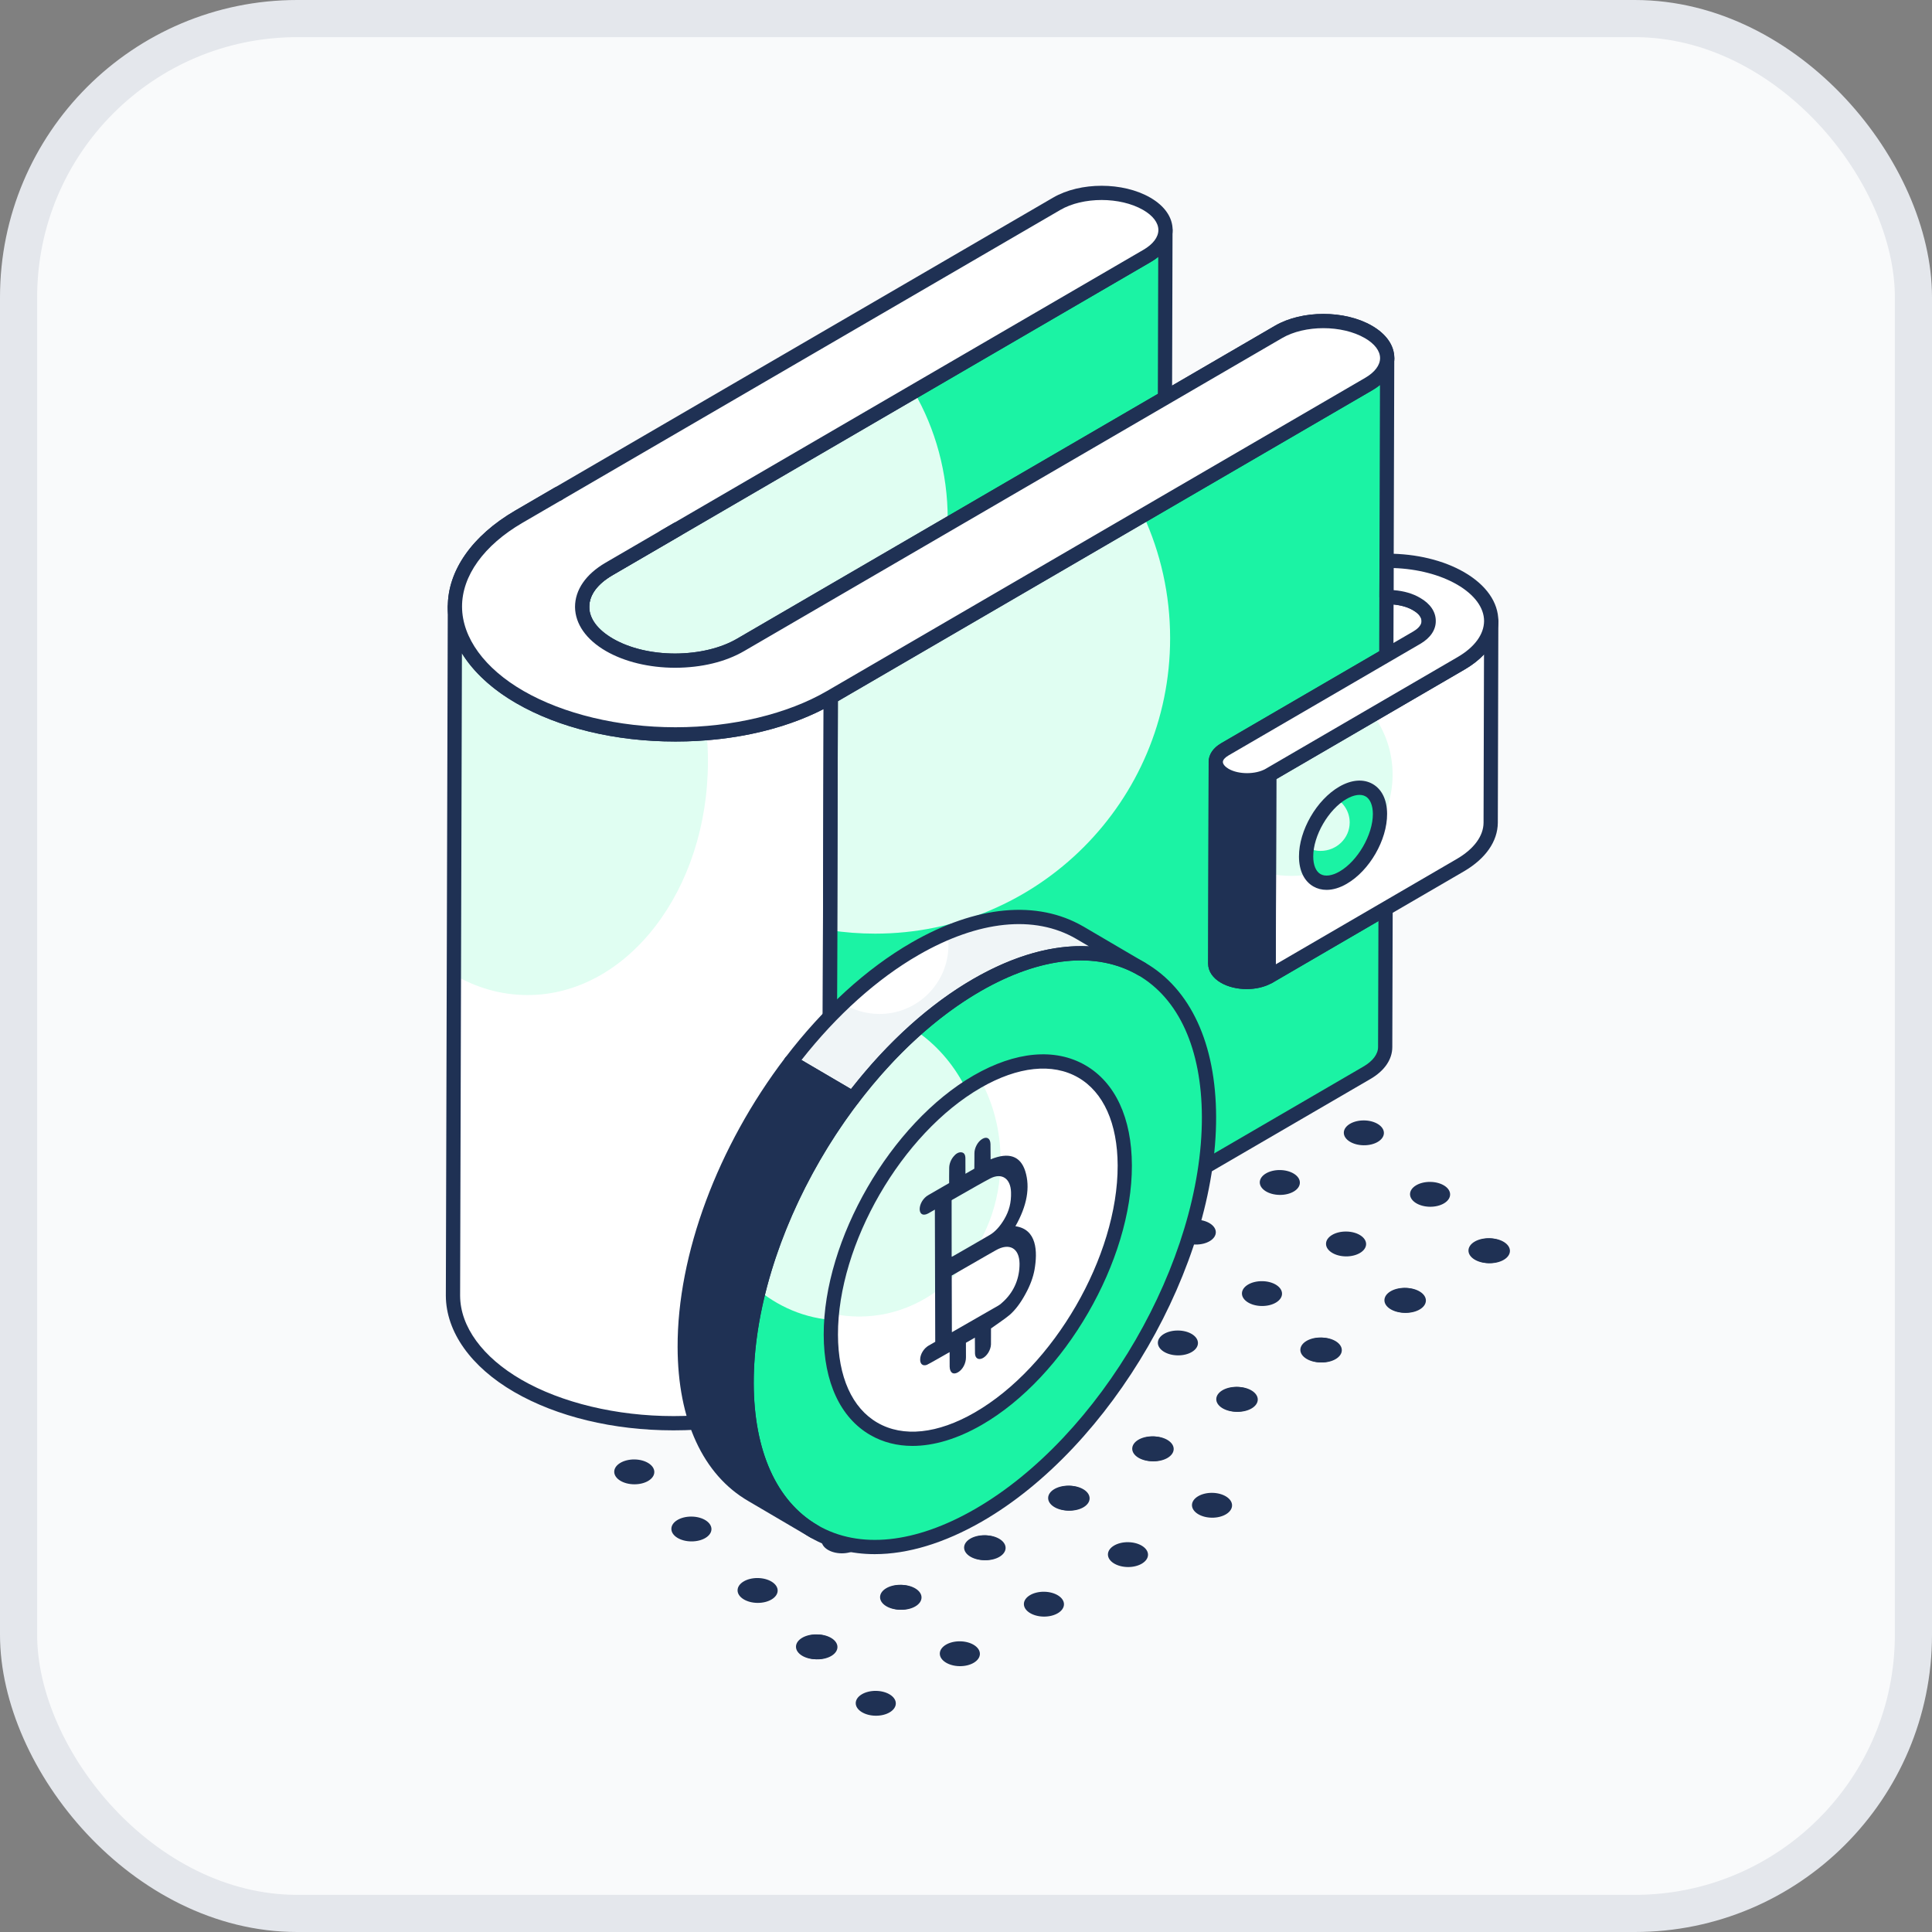 <svg xmlns="http://www.w3.org/2000/svg" width="52" height="52" viewBox="0 0 52 52" fill="none"><rect x="0" y="0" width="52" height="52" fill="#808080" stroke="none"/><g clip-path="url(#clip0_4023_18962)"><rect x="0.5" y="0.5" width="51" height="51" rx="7.5" fill="#F9FAFB"></rect><rect x="0.5" y="0.5" width="51" height="51" rx="7.5" stroke="#E4E7EC"></rect><path d="M20.931 42.812C20.933 42.628 20.692 42.476 20.394 42.473C20.096 42.47 19.854 42.617 19.852 42.802C19.85 42.987 20.09 43.139 20.388 43.142C20.686 43.145 20.929 42.997 20.931 42.812Z" fill="#1F3154"></path><path d="M23.194 41.478C23.195 41.294 22.955 41.142 22.657 41.139C22.359 41.136 22.116 41.283 22.114 41.468C22.113 41.653 22.353 41.805 22.651 41.808C22.949 41.811 23.192 41.663 23.194 41.478Z" fill="#1F3154"></path><path d="M25.456 40.144C25.458 39.96 25.218 39.808 24.92 39.805C24.622 39.802 24.379 39.95 24.377 40.134C24.375 40.319 24.616 40.471 24.913 40.474C25.212 40.477 25.454 40.329 25.456 40.144Z" fill="#1F3154"></path><path d="M27.718 38.81C27.72 38.626 27.48 38.474 27.181 38.471C26.884 38.468 26.641 38.615 26.639 38.8C26.637 38.985 26.877 39.137 27.175 39.14C27.473 39.143 27.716 38.995 27.718 38.81Z" fill="#1F3154"></path><path d="M29.981 37.482C29.982 37.297 29.742 37.145 29.444 37.143C29.146 37.14 28.903 37.287 28.902 37.472C28.9 37.657 29.14 37.809 29.438 37.812C29.736 37.815 29.979 37.667 29.981 37.482Z" fill="#1F3154"></path><path d="M32.243 36.15C32.245 35.965 32.005 35.813 31.707 35.811C31.409 35.808 31.166 35.955 31.164 36.14C31.163 36.325 31.403 36.477 31.701 36.48C31.999 36.483 32.242 36.335 32.243 36.15Z" fill="#1F3154"></path><path d="M34.506 34.822C34.508 34.637 34.268 34.485 33.97 34.483C33.672 34.48 33.429 34.627 33.427 34.812C33.425 34.997 33.665 35.149 33.963 35.151C34.261 35.154 34.504 35.007 34.506 34.822Z" fill="#1F3154"></path><path d="M36.769 33.486C36.77 33.301 36.53 33.149 36.232 33.147C35.934 33.144 35.691 33.291 35.69 33.476C35.688 33.661 35.928 33.813 36.226 33.816C36.524 33.818 36.767 33.671 36.769 33.486Z" fill="#1F3154"></path><path d="M39.03 32.15C39.032 31.965 38.792 31.814 38.494 31.811C38.196 31.808 37.953 31.955 37.951 32.14C37.95 32.325 38.19 32.477 38.488 32.48C38.786 32.483 39.029 32.335 39.03 32.15Z" fill="#1F3154"></path><path d="M22.54 44.332C22.542 44.147 22.302 43.995 22.004 43.992C21.706 43.989 21.463 44.137 21.461 44.322C21.459 44.507 21.7 44.658 21.997 44.661C22.296 44.664 22.538 44.517 22.54 44.332Z" fill="#1F3154"></path><path d="M24.803 42.998C24.805 42.813 24.564 42.661 24.267 42.658C23.968 42.656 23.726 42.803 23.724 42.988C23.722 43.172 23.962 43.325 24.26 43.327C24.558 43.33 24.801 43.183 24.803 42.998Z" fill="#1F3154"></path><path d="M27.066 41.664C27.067 41.479 26.827 41.327 26.529 41.324C26.231 41.322 25.988 41.469 25.986 41.654C25.985 41.839 26.225 41.99 26.523 41.993C26.821 41.996 27.064 41.849 27.066 41.664Z" fill="#1F3154"></path><path d="M29.327 40.33C29.329 40.145 29.089 39.993 28.791 39.99C28.493 39.988 28.25 40.135 28.248 40.32C28.247 40.505 28.487 40.657 28.785 40.659C29.083 40.662 29.326 40.515 29.327 40.33Z" fill="#1F3154"></path><path d="M31.59 39.002C31.592 38.817 31.352 38.665 31.054 38.662C30.756 38.66 30.513 38.807 30.511 38.992C30.509 39.176 30.749 39.328 31.047 39.331C31.345 39.334 31.588 39.187 31.59 39.002Z" fill="#1F3154"></path><path d="M33.853 37.67C33.854 37.485 33.614 37.333 33.316 37.33C33.018 37.327 32.775 37.475 32.774 37.66C32.772 37.844 33.012 37.996 33.31 37.999C33.608 38.002 33.851 37.855 33.853 37.67Z" fill="#1F3154"></path><path d="M36.115 36.342C36.117 36.157 35.877 36.005 35.579 36.002C35.281 35.999 35.038 36.147 35.036 36.331C35.035 36.516 35.275 36.668 35.573 36.671C35.871 36.674 36.114 36.526 36.115 36.342Z" fill="#1F3154"></path><path d="M38.378 35.006C38.38 34.821 38.14 34.669 37.842 34.666C37.544 34.663 37.301 34.811 37.299 34.996C37.297 35.18 37.537 35.332 37.835 35.335C38.133 35.338 38.376 35.191 38.378 35.006Z" fill="#1F3154"></path><path d="M40.64 33.67C40.642 33.485 40.401 33.333 40.103 33.33C39.805 33.327 39.562 33.475 39.561 33.66C39.559 33.844 39.799 33.996 40.097 33.999C40.395 34.002 40.638 33.855 40.64 33.67Z" fill="#1F3154"></path><path d="M22.503 44.33C22.505 44.145 22.265 43.993 21.967 43.99C21.669 43.988 21.426 44.135 21.424 44.32C21.422 44.505 21.662 44.657 21.96 44.659C22.258 44.662 22.501 44.515 22.503 44.33Z" fill="#1F3154"></path><path d="M24.766 42.996C24.767 42.811 24.527 42.659 24.229 42.656C23.931 42.654 23.689 42.801 23.687 42.986C23.685 43.171 23.925 43.323 24.223 43.325C24.521 43.328 24.764 43.181 24.766 42.996Z" fill="#1F3154"></path><path d="M27.028 41.662C27.03 41.477 26.79 41.325 26.492 41.322C26.194 41.32 25.951 41.467 25.949 41.652C25.948 41.837 26.188 41.989 26.486 41.991C26.784 41.994 27.027 41.847 27.028 41.662Z" fill="#1F3154"></path><path d="M29.29 40.328C29.292 40.143 29.052 39.991 28.754 39.988C28.456 39.986 28.213 40.133 28.211 40.318C28.209 40.503 28.45 40.655 28.747 40.657C29.046 40.66 29.288 40.513 29.29 40.328Z" fill="#1F3154"></path><path d="M31.553 39C31.555 38.815 31.314 38.663 31.017 38.66C30.718 38.657 30.476 38.805 30.474 38.99C30.472 39.175 30.712 39.327 31.01 39.329C31.308 39.332 31.551 39.185 31.553 39Z" fill="#1F3154"></path><path d="M33.816 37.668C33.817 37.483 33.577 37.331 33.279 37.328C32.981 37.325 32.738 37.473 32.736 37.658C32.735 37.842 32.975 37.995 33.273 37.997C33.571 38 33.814 37.853 33.816 37.668Z" fill="#1F3154"></path><path d="M36.078 36.34C36.08 36.155 35.84 36.003 35.542 36C35.244 35.997 35.001 36.145 34.999 36.33C34.998 36.514 35.238 36.666 35.536 36.669C35.834 36.672 36.077 36.524 36.078 36.34Z" fill="#1F3154"></path><path d="M38.341 35.004C38.343 34.819 38.102 34.667 37.805 34.664C37.507 34.661 37.264 34.809 37.262 34.994C37.26 35.178 37.5 35.33 37.798 35.333C38.096 35.336 38.339 35.188 38.341 35.004Z" fill="#1F3154"></path><path d="M40.603 33.668C40.604 33.483 40.364 33.331 40.066 33.328C39.768 33.325 39.525 33.473 39.524 33.658C39.522 33.842 39.762 33.995 40.06 33.997C40.358 34 40.601 33.853 40.603 33.668Z" fill="#1F3154"></path><path d="M24.111 45.849C24.113 45.665 23.873 45.513 23.575 45.51C23.277 45.507 23.034 45.655 23.032 45.839C23.031 46.024 23.271 46.176 23.569 46.179C23.867 46.182 24.11 46.034 24.111 45.849Z" fill="#1F3154"></path><path d="M26.374 44.516C26.376 44.331 26.136 44.179 25.838 44.176C25.54 44.173 25.297 44.321 25.295 44.505C25.293 44.69 25.534 44.842 25.831 44.845C26.13 44.848 26.372 44.7 26.374 44.516Z" fill="#1F3154"></path><path d="M28.637 43.181C28.639 42.997 28.398 42.845 28.101 42.842C27.802 42.839 27.56 42.987 27.558 43.171C27.556 43.356 27.796 43.508 28.094 43.511C28.392 43.514 28.635 43.366 28.637 43.181Z" fill="#1F3154"></path><path d="M30.899 41.847C30.9 41.663 30.66 41.511 30.362 41.508C30.064 41.505 29.821 41.653 29.82 41.837C29.818 42.022 30.058 42.174 30.356 42.177C30.654 42.18 30.897 42.032 30.899 41.847Z" fill="#1F3154"></path><path d="M33.161 40.519C33.163 40.335 32.923 40.183 32.625 40.18C32.327 40.177 32.084 40.325 32.082 40.509C32.081 40.694 32.321 40.846 32.619 40.849C32.917 40.852 33.16 40.704 33.161 40.519Z" fill="#1F3154"></path><path d="M17.611 39.621C17.613 39.436 17.373 39.284 17.075 39.281C16.777 39.279 16.534 39.426 16.532 39.611C16.531 39.796 16.771 39.948 17.069 39.95C17.367 39.953 17.61 39.806 17.611 39.621Z" fill="#1F3154"></path><path d="M19.874 38.287C19.876 38.102 19.636 37.95 19.338 37.947C19.04 37.945 18.797 38.092 18.795 38.277C18.793 38.462 19.034 38.614 19.331 38.616C19.63 38.619 19.872 38.472 19.874 38.287Z" fill="#1F3154"></path><path d="M22.137 36.953C22.139 36.768 21.898 36.616 21.601 36.613C21.302 36.611 21.06 36.758 21.058 36.943C21.056 37.128 21.296 37.28 21.594 37.282C21.892 37.285 22.135 37.138 22.137 36.953Z" fill="#1F3154"></path><path d="M24.399 35.619C24.4 35.434 24.16 35.282 23.862 35.279C23.564 35.277 23.321 35.424 23.32 35.609C23.318 35.794 23.558 35.946 23.856 35.948C24.154 35.951 24.397 35.804 24.399 35.619Z" fill="#1F3154"></path><path d="M26.661 34.291C26.663 34.106 26.423 33.954 26.125 33.951C25.827 33.949 25.584 34.096 25.582 34.281C25.581 34.465 25.821 34.617 26.119 34.62C26.417 34.623 26.66 34.476 26.661 34.291Z" fill="#1F3154"></path><path d="M28.924 32.959C28.926 32.774 28.686 32.622 28.388 32.619C28.09 32.617 27.847 32.764 27.845 32.949C27.843 33.133 28.083 33.285 28.381 33.288C28.679 33.291 28.922 33.144 28.924 32.959Z" fill="#1F3154"></path><path d="M31.187 31.631C31.188 31.446 30.948 31.294 30.65 31.291C30.352 31.288 30.109 31.436 30.108 31.621C30.106 31.805 30.346 31.957 30.644 31.96C30.942 31.963 31.185 31.816 31.187 31.631Z" fill="#1F3154"></path><path d="M33.449 30.295C33.451 30.11 33.211 29.958 32.913 29.955C32.615 29.952 32.372 30.1 32.37 30.285C32.369 30.469 32.609 30.621 32.907 30.624C33.205 30.627 33.448 30.48 33.449 30.295Z" fill="#1F3154"></path><path d="M35.711 28.959C35.713 28.774 35.473 28.622 35.175 28.619C34.877 28.616 34.634 28.764 34.632 28.949C34.63 29.133 34.87 29.285 35.168 29.288C35.466 29.291 35.709 29.144 35.711 28.959Z" fill="#1F3154"></path><path d="M19.149 41.158C19.15 40.973 18.91 40.821 18.612 40.819C18.314 40.816 18.071 40.963 18.07 41.148C18.068 41.333 18.308 41.485 18.606 41.487C18.904 41.49 19.147 41.343 19.149 41.158Z" fill="#1F3154"></path><path d="M21.411 39.824C21.413 39.639 21.173 39.487 20.875 39.484C20.577 39.482 20.334 39.629 20.332 39.814C20.331 39.999 20.571 40.151 20.869 40.154C21.167 40.156 21.41 40.009 21.411 39.824Z" fill="#1F3154"></path><path d="M23.674 38.49C23.676 38.305 23.436 38.153 23.138 38.151C22.84 38.148 22.597 38.295 22.595 38.48C22.593 38.665 22.833 38.817 23.131 38.819C23.429 38.822 23.672 38.675 23.674 38.49Z" fill="#1F3154"></path><path d="M25.936 37.156C25.937 36.971 25.697 36.819 25.399 36.816C25.101 36.814 24.858 36.961 24.857 37.146C24.855 37.331 25.095 37.483 25.393 37.486C25.691 37.488 25.934 37.341 25.936 37.156Z" fill="#1F3154"></path><path d="M28.198 35.828C28.2 35.643 27.96 35.491 27.662 35.488C27.364 35.486 27.121 35.633 27.119 35.818C27.118 36.003 27.358 36.155 27.656 36.157C27.954 36.16 28.197 36.013 28.198 35.828Z" fill="#1F3154"></path><path d="M30.461 34.496C30.463 34.311 30.223 34.159 29.925 34.156C29.627 34.154 29.384 34.301 29.382 34.486C29.38 34.671 29.62 34.823 29.918 34.825C30.216 34.828 30.459 34.681 30.461 34.496Z" fill="#1F3154"></path><path d="M32.724 33.168C32.725 32.983 32.485 32.831 32.187 32.828C31.889 32.825 31.646 32.973 31.645 33.158C31.643 33.342 31.883 33.495 32.181 33.497C32.479 33.5 32.722 33.353 32.724 33.168Z" fill="#1F3154"></path><path d="M34.986 31.832C34.988 31.647 34.748 31.495 34.45 31.492C34.152 31.489 33.909 31.637 33.907 31.822C33.906 32.007 34.146 32.158 34.444 32.161C34.742 32.164 34.985 32.017 34.986 31.832Z" fill="#1F3154"></path><path d="M37.248 30.496C37.25 30.311 37.01 30.159 36.712 30.156C36.414 30.154 36.171 30.301 36.169 30.486C36.167 30.671 36.408 30.823 36.706 30.825C37.004 30.828 37.246 30.681 37.248 30.496Z" fill="#1F3154"></path><path d="M35.152 17.319L35.138 22.744C34.813 22.937 34.281 22.937 33.952 22.744C33.784 22.65 33.703 22.523 33.703 22.397L33.717 16.969C33.717 17.095 33.801 17.221 33.966 17.319C34.295 17.509 34.827 17.509 35.152 17.319Z" fill="white"></path><path d="M34.547 23.081C34.298 23.081 34.049 23.024 33.855 22.91C33.638 22.788 33.512 22.601 33.512 22.398L33.526 16.969C33.526 16.863 33.612 16.777 33.718 16.777C33.823 16.777 33.91 16.863 33.91 16.969C33.91 17.028 33.968 17.097 34.064 17.155C34.333 17.31 34.788 17.309 35.057 17.154C35.115 17.12 35.189 17.119 35.249 17.154C35.308 17.188 35.345 17.252 35.345 17.32L35.331 22.745C35.331 22.813 35.294 22.875 35.236 22.91C35.044 23.024 34.795 23.081 34.547 23.081ZM33.908 17.507L33.895 22.398C33.895 22.458 33.95 22.524 34.046 22.578C34.29 22.72 34.677 22.736 34.947 22.626L34.96 17.603C34.617 17.694 34.206 17.662 33.908 17.507Z" fill="#1F3154"></path><path d="M38.455 16.71L38.437 22.138C38.437 21.974 38.332 21.812 38.112 21.683C37.895 21.556 37.615 21.497 37.328 21.497C37.041 21.497 36.768 21.556 36.547 21.683L35.329 22.39L35.343 16.965L36.561 16.254C36.782 16.128 37.058 16.068 37.342 16.068C37.629 16.068 37.909 16.128 38.129 16.258C38.346 16.384 38.451 16.545 38.455 16.71Z" fill="white"></path><path d="M35.328 22.582C35.296 22.582 35.262 22.574 35.233 22.557C35.173 22.523 35.137 22.459 35.137 22.39L35.151 16.965C35.151 16.897 35.187 16.834 35.246 16.8L36.464 16.089C36.956 15.808 37.752 15.813 38.226 16.093C38.492 16.247 38.641 16.465 38.646 16.706V16.711L38.629 22.139C38.628 22.245 38.542 22.33 38.437 22.33C38.331 22.33 38.245 22.244 38.245 22.138C38.245 22.004 38.1 21.899 38.014 21.848C37.662 21.643 37.008 21.639 36.642 21.849L35.425 22.557C35.395 22.574 35.362 22.582 35.328 22.582ZM35.534 17.076L35.521 22.057L36.45 21.517C36.939 21.237 37.734 21.242 38.208 21.517C38.221 21.525 38.234 21.532 38.247 21.541L38.263 16.712C38.258 16.575 38.117 16.473 38.032 16.424C37.677 16.214 37.021 16.211 36.656 16.421L35.534 17.076Z" fill="#1F3154"></path><path d="M31.368 6.191L31.315 24.73C31.315 24.983 31.151 25.235 30.818 25.428L16.341 33.852C15.851 34.136 15.616 34.501 15.616 34.876L15.669 16.337C15.669 15.959 15.903 15.598 16.393 15.314L30.871 6.889C31.203 6.696 31.368 6.444 31.368 6.191Z" fill="#E0FEF2"></path><path d="M31.368 6.193L31.315 24.732C31.315 24.985 31.151 25.237 30.818 25.43L16.341 33.855C15.851 34.138 15.616 34.503 15.616 34.878L15.662 19.223C16.691 20.047 17.965 20.534 19.351 20.534C22.75 20.534 25.508 17.597 25.508 13.977C25.508 12.719 25.176 11.541 24.598 10.542L30.871 6.891C31.203 6.698 31.368 6.446 31.368 6.193Z" fill="#1BF3A4"></path><path d="M15.616 35.068C15.51 35.068 15.424 34.982 15.424 34.876V34.869L15.476 16.337C15.476 16.012 15.619 15.541 16.296 15.148L30.773 6.723C31.032 6.574 31.174 6.386 31.175 6.194V6.191C31.176 6.085 31.262 6 31.367 6C31.473 6 31.559 6.086 31.559 6.192V6.197L31.507 24.731C31.507 25.066 31.296 25.373 30.914 25.594L16.437 34.019C16.027 34.256 15.809 34.551 15.807 34.872V34.877C15.807 34.983 15.721 35.068 15.616 35.068ZM31.174 6.914C31.111 6.964 31.042 7.011 30.966 7.055L16.489 15.48C16.202 15.646 15.86 15.93 15.86 16.338L15.81 34.016C15.929 33.896 16.074 33.785 16.244 33.687L30.721 25.262C30.98 25.112 31.123 24.924 31.123 24.731L31.174 6.914Z" fill="#1F3154"></path><path d="M36.83 8.934C37.502 9.322 37.505 9.949 36.838 10.337L22.36 18.761C21.215 19.43 19.692 19.767 18.181 19.766C16.674 19.767 15.147 19.43 13.991 18.761C12.836 18.094 12.249 17.21 12.244 16.335C12.239 15.46 12.816 14.575 13.963 13.908L28.442 5.484C29.109 5.096 30.192 5.097 30.864 5.485C31.534 5.872 31.539 6.5 30.872 6.888L16.393 15.312C15.904 15.597 15.668 15.96 15.668 16.336C15.672 16.709 15.912 17.072 16.405 17.357C16.897 17.642 17.526 17.781 18.17 17.782C18.815 17.779 19.442 17.643 19.932 17.358L34.41 8.934C35.078 8.546 36.161 8.547 36.83 8.934Z" fill="white"></path><path d="M18.17 19.958C16.563 19.958 15.045 19.593 13.895 18.927C12.73 18.254 12.058 17.309 12.053 16.336C12.047 15.362 12.709 14.417 13.867 13.742L28.346 5.318C29.076 4.894 30.224 4.894 30.96 5.319C31.348 5.543 31.561 5.852 31.561 6.189C31.562 6.525 31.351 6.832 30.968 7.055L16.49 15.479C16.078 15.718 15.86 16.015 15.86 16.335C15.864 16.654 16.086 16.951 16.501 17.191C16.945 17.447 17.537 17.589 18.17 17.59C18.807 17.588 19.398 17.447 19.836 17.192L34.315 8.768C35.044 8.344 36.193 8.343 36.927 8.768C37.315 8.992 37.528 9.301 37.528 9.638C37.529 9.973 37.318 10.28 36.935 10.503L22.456 18.927C21.318 19.592 19.802 19.958 18.189 19.958H18.17ZM29.65 5.383C29.247 5.383 28.844 5.472 28.539 5.65L14.06 14.074C13.023 14.677 12.432 15.501 12.436 16.334C12.441 17.168 13.043 17.992 14.087 18.596C15.164 19.218 16.652 19.575 18.171 19.575C18.177 19.574 18.182 19.574 18.188 19.575C19.713 19.575 21.198 19.218 22.263 18.596L36.742 10.171C37.002 10.021 37.145 9.831 37.145 9.638C37.145 9.444 36.999 9.253 36.735 9.1C36.119 8.745 35.12 8.744 34.507 9.1L20.028 17.524C19.527 17.816 18.884 17.971 18.171 17.974C17.471 17.973 16.81 17.813 16.309 17.523C15.777 17.216 15.482 16.795 15.477 16.338C15.476 15.877 15.768 15.455 16.297 15.147L30.776 6.723C31.035 6.572 31.178 6.383 31.178 6.19C31.177 5.995 31.032 5.804 30.768 5.651C30.459 5.473 30.054 5.383 29.65 5.383Z" fill="#1F3154"></path><path d="M37.336 9.641L37.283 28.18C37.283 28.432 37.119 28.684 36.786 28.877L22.309 37.302L22.361 18.763L36.839 10.338C37.171 10.145 37.336 9.893 37.336 9.641Z" fill="#E0FEF2"></path><path d="M37.336 9.643L37.283 28.181C37.283 28.434 37.118 28.686 36.786 28.879L22.309 37.304L22.343 25.038C22.739 25.098 23.142 25.129 23.555 25.129C27.941 25.129 31.494 21.568 31.494 17.177C31.494 15.996 31.235 14.875 30.772 13.869L36.839 10.34C37.171 10.147 37.336 9.895 37.336 9.643Z" fill="#1BF3A4"></path><path d="M22.359 18.761L22.307 37.3C21.162 37.969 19.639 38.306 18.128 38.305C16.621 38.306 15.094 37.969 13.938 37.3C12.784 36.633 12.196 35.749 12.191 34.874L12.244 16.334C12.249 17.209 12.836 18.093 13.99 18.761C15.147 19.429 16.674 19.767 18.18 19.765C19.692 19.767 21.215 19.429 22.359 18.761Z" fill="#E0FEF2"></path><path d="M22.362 18.762L22.307 37.302C21.164 37.969 19.64 38.307 18.127 38.307C16.621 38.307 15.094 37.969 13.94 37.302C12.786 36.635 12.196 35.748 12.192 34.876L12.218 26.232C12.822 26.588 13.493 26.782 14.2 26.782C16.878 26.782 19.054 23.967 19.054 20.492C19.054 20.235 19.043 19.979 19.017 19.729C20.241 19.631 21.428 19.304 22.362 18.762Z" fill="white"></path><path d="M22.308 37.494C22.275 37.494 22.242 37.485 22.212 37.468C22.152 37.434 22.116 37.37 22.116 37.302L22.169 18.763C22.169 18.695 22.205 18.632 22.264 18.597L36.741 10.173C37.001 10.023 37.143 9.834 37.143 9.641C37.144 9.535 37.23 9.449 37.335 9.449C37.441 9.449 37.527 9.535 37.527 9.641V9.645L37.474 28.181C37.474 28.515 37.264 28.822 36.882 29.043L22.405 37.468C22.375 37.485 22.341 37.494 22.308 37.494ZM22.552 18.874L22.501 36.968L36.689 28.711C36.948 28.562 37.091 28.373 37.091 28.18L37.142 10.363C37.079 10.413 37.01 10.461 36.934 10.505L22.552 18.874Z" fill="#1F3154"></path><path d="M33.555 26.622C33.305 26.622 33.055 26.564 32.86 26.451C32.642 26.325 32.517 26.138 32.517 25.938L32.531 20.509C32.531 20.309 32.652 20.13 32.872 20.003L37.218 17.474C37.278 17.438 37.351 17.439 37.411 17.473C37.47 17.508 37.507 17.571 37.507 17.64L37.486 24.456C37.486 24.524 37.449 24.587 37.39 24.621L34.244 26.454C34.235 26.459 34.226 26.463 34.217 26.467C34.029 26.57 33.792 26.622 33.555 26.622ZM37.121 17.974L33.064 20.335C32.969 20.39 32.914 20.454 32.914 20.509L32.9 25.939C32.9 25.996 32.957 26.064 33.053 26.119C33.293 26.26 33.68 26.276 33.952 26.169L33.969 20.859C33.969 20.754 34.055 20.668 34.161 20.668C34.267 20.669 34.353 20.755 34.353 20.86L34.34 25.954L37.102 24.345L37.121 17.974Z" fill="#1F3154"></path><path d="M18.136 38.498H18.12C16.511 38.498 14.992 38.132 13.842 37.467C12.677 36.793 12.005 35.849 12 34.875L12.052 16.334C12.053 16.228 12.138 16.143 12.244 16.143C12.35 16.143 12.435 16.228 12.436 16.333C12.441 17.167 13.042 17.992 14.087 18.595C15.163 19.218 16.652 19.574 18.171 19.574C18.176 19.574 18.182 19.574 18.188 19.574C19.713 19.574 21.197 19.218 22.263 18.596C22.323 18.561 22.395 18.561 22.456 18.595C22.515 18.629 22.552 18.693 22.552 18.762L22.499 37.301C22.499 37.369 22.463 37.432 22.404 37.466C21.265 38.132 19.75 38.498 18.136 38.498ZM18.128 38.114H18.136C19.616 38.114 21.058 37.778 22.116 37.189L22.167 19.085C21.067 19.65 19.669 19.958 18.189 19.958H18.17C16.562 19.958 15.044 19.592 13.895 18.927C13.243 18.55 12.745 18.089 12.433 17.584L12.384 34.875C12.388 35.707 12.99 36.531 14.034 37.135C15.111 37.757 16.6 38.114 18.121 38.114H18.128Z" fill="#1F3154"></path><path d="M36.83 8.933C36.161 8.546 35.078 8.545 34.41 8.933L19.932 17.357C19.442 17.642 18.815 17.779 18.17 17.781C17.526 17.78 16.897 17.641 16.405 17.356C15.912 17.071 15.672 16.709 15.668 16.335C15.668 15.96 15.904 15.597 16.393 15.312L18.225 14.246L15.403 14.565L15.029 13.287L13.963 13.907C12.816 14.575 12.239 15.459 12.244 16.334C12.249 17.209 12.836 18.093 13.991 18.761C15.147 19.429 16.674 19.767 18.181 19.766C19.692 19.767 21.215 19.429 22.36 18.761L36.838 10.337C37.505 9.949 37.502 9.321 36.83 8.933Z" fill="white"></path><path d="M18.171 19.958C16.563 19.958 15.045 19.592 13.895 18.927C12.73 18.254 12.058 17.309 12.053 16.335C12.047 15.361 12.709 14.416 13.867 13.742L14.933 13.121C15.024 13.068 15.141 13.099 15.195 13.191C15.249 13.283 15.218 13.4 15.126 13.453L14.06 14.073C13.024 14.677 12.432 15.5 12.436 16.333C12.441 17.167 13.043 17.992 14.087 18.595C15.164 19.217 16.652 19.574 18.171 19.574C18.177 19.574 18.182 19.574 18.188 19.574C19.713 19.574 21.198 19.217 22.263 18.596L36.742 10.171C37.002 10.02 37.145 9.83 37.145 9.638C37.144 9.444 36.999 9.252 36.735 9.1C36.119 8.744 35.12 8.743 34.507 9.1L20.028 17.524C19.527 17.815 18.884 17.971 18.171 17.973C17.471 17.972 16.81 17.812 16.309 17.523C15.777 17.215 15.482 16.794 15.477 16.338C15.476 15.877 15.768 15.454 16.297 15.146L18.129 14.08C18.22 14.027 18.337 14.058 18.392 14.149C18.445 14.241 18.414 14.358 18.322 14.412L16.49 15.478C16.078 15.718 15.86 16.014 15.86 16.335C15.864 16.654 16.086 16.95 16.501 17.191C16.945 17.447 17.537 17.588 18.17 17.59C18.807 17.587 19.398 17.446 19.836 17.192L34.315 8.768C35.044 8.343 36.193 8.343 36.927 8.768C37.314 8.992 37.528 9.3 37.528 9.638C37.529 9.972 37.318 10.28 36.935 10.503L22.456 18.927C21.318 19.592 19.802 19.958 18.189 19.958H18.171Z" fill="#1F3154"></path><path d="M40.136 16.717L40.121 22.145C40.118 22.555 39.849 22.965 39.313 23.281L37.293 24.455L34.147 26.288L34.16 20.859L37.307 19.026L39.327 17.852C39.863 17.54 40.132 17.13 40.136 16.717Z" fill="#E0FEF2"></path><path d="M40.136 16.717L40.121 22.145C40.118 22.555 39.849 22.965 39.313 23.281L37.293 24.455L34.147 26.288L34.154 23.509C34.346 23.551 34.549 23.575 34.755 23.575C36.261 23.575 37.482 22.352 37.482 20.849C37.482 20.246 37.286 19.685 36.954 19.233L37.307 19.026L39.327 17.852C39.863 17.54 40.132 17.13 40.136 16.717Z" fill="white"></path><path d="M34.147 26.48C34.114 26.48 34.081 26.471 34.051 26.454C33.991 26.42 33.955 26.356 33.955 26.288L33.969 20.859C33.969 20.791 34.005 20.728 34.064 20.694L39.231 17.687C39.688 17.421 39.941 17.076 39.944 16.716C39.945 16.61 40.031 16.525 40.136 16.525H40.137C40.243 16.526 40.328 16.612 40.328 16.718L40.314 22.146C40.309 22.645 39.989 23.106 39.411 23.447L34.243 26.454C34.214 26.471 34.18 26.48 34.147 26.48ZM34.352 20.97L34.339 25.954L39.217 23.115C39.673 22.847 39.927 22.502 39.93 22.144L39.942 17.614C39.804 17.762 39.63 17.898 39.423 18.019L34.352 20.97Z" fill="#1F3154"></path><path d="M34.161 20.858L34.143 26.287C33.818 26.476 33.285 26.476 32.956 26.283C32.792 26.189 32.708 26.062 32.708 25.936L32.722 20.508C32.722 20.634 32.806 20.76 32.971 20.858C33.3 21.047 33.832 21.047 34.161 20.858Z" fill="#1F3154"></path><path d="M33.554 26.62C33.305 26.62 33.055 26.563 32.86 26.449C32.642 26.324 32.517 26.137 32.517 25.937L32.531 20.508C32.531 20.402 32.617 20.316 32.722 20.316C32.828 20.316 32.914 20.402 32.914 20.508C32.914 20.567 32.972 20.636 33.069 20.694C33.337 20.848 33.794 20.848 34.065 20.692C34.125 20.659 34.199 20.659 34.257 20.693C34.316 20.727 34.353 20.791 34.353 20.86L34.335 26.288C34.335 26.356 34.299 26.419 34.239 26.453C34.048 26.565 33.801 26.62 33.554 26.62ZM32.913 21.046L32.9 25.937C32.9 25.995 32.957 26.063 33.053 26.117C33.293 26.259 33.68 26.275 33.952 26.167L33.968 21.141C33.623 21.232 33.212 21.201 32.913 21.046Z" fill="#1F3154"></path><path d="M40.135 16.716C40.132 17.13 39.862 17.54 39.327 17.852L37.307 19.026L34.16 20.859C33.831 21.048 33.299 21.048 32.97 20.859C32.806 20.761 32.722 20.634 32.722 20.508C32.722 20.386 32.802 20.263 32.967 20.168L37.314 17.638L38.133 17.162C38.35 17.035 38.455 16.874 38.452 16.709C38.452 16.545 38.347 16.384 38.126 16.257C37.909 16.128 37.629 16.068 37.342 16.068H37.318L37.321 15.094C38.038 15.09 38.76 15.248 39.313 15.567C39.862 15.886 40.135 16.303 40.135 16.716Z" fill="white"></path><path d="M33.565 21.192C33.317 21.192 33.069 21.137 32.875 21.026C32.652 20.892 32.53 20.709 32.53 20.509C32.53 20.308 32.652 20.129 32.871 20.002L38.038 16.996C38.122 16.947 38.263 16.845 38.261 16.713C38.261 16.575 38.117 16.473 38.031 16.424C37.853 16.318 37.609 16.26 37.343 16.26C37.292 16.26 37.23 16.24 37.194 16.203C37.158 16.167 37.126 16.118 37.126 16.067L37.13 15.093C37.13 14.98 37.231 14.902 37.344 14.902C38.119 14.902 38.851 15.079 39.409 15.401C40.002 15.745 40.328 16.212 40.328 16.717V16.718C40.324 17.219 40.002 17.681 39.423 18.018L34.257 21.025C34.063 21.136 33.814 21.192 33.565 21.192ZM37.511 15.884C37.791 15.906 38.03 15.977 38.225 16.093C38.494 16.247 38.644 16.466 38.644 16.709C38.649 16.948 38.502 17.169 38.23 17.328L33.064 20.334C32.969 20.389 32.914 20.453 32.914 20.509C32.914 20.567 32.972 20.637 33.069 20.694C33.337 20.848 33.794 20.848 34.065 20.693L39.231 17.686C39.687 17.421 39.941 17.076 39.944 16.715C39.944 16.354 39.685 16.005 39.217 15.733C38.757 15.468 38.157 15.312 37.512 15.289L37.511 15.884Z" fill="#1F3154"></path><path d="M36.145 21.339C36.694 21.023 37.141 21.277 37.142 21.908C37.144 22.538 36.7 23.306 36.151 23.623C35.602 23.94 35.155 23.686 35.153 23.055C35.151 22.424 35.595 21.656 36.145 21.339Z" fill="#E0FEF2"></path><path d="M37.142 21.908C37.144 22.538 36.7 23.306 36.151 23.623C35.602 23.94 35.155 23.686 35.153 23.055C35.153 22.976 35.16 22.894 35.173 22.811C35.284 22.869 35.41 22.902 35.544 22.902C35.976 22.902 36.327 22.559 36.327 22.137C36.327 21.857 36.173 21.612 35.944 21.479C36.008 21.426 36.075 21.379 36.145 21.339C36.694 21.023 37.141 21.277 37.142 21.908Z" fill="#1BF3A4"></path><path d="M35.705 23.951C35.577 23.951 35.457 23.921 35.349 23.859C35.1 23.715 34.963 23.43 34.962 23.054C34.96 22.352 35.437 21.525 36.049 21.172C36.378 20.983 36.696 20.958 36.947 21.102C37.195 21.245 37.333 21.531 37.334 21.906C37.337 22.609 36.859 23.435 36.247 23.788C36.06 23.897 35.875 23.951 35.705 23.951ZM36.241 21.505C35.754 21.786 35.344 22.495 35.346 23.053C35.346 23.283 35.417 23.455 35.541 23.526C35.666 23.598 35.853 23.573 36.055 23.456C36.542 23.175 36.952 22.466 36.951 21.907C36.95 21.678 36.879 21.506 36.755 21.435C36.63 21.363 36.443 21.388 36.241 21.505Z" fill="#1F3154"></path><path d="M26.296 26.513C29.733 24.532 32.529 26.119 32.54 30.062C32.551 34.004 29.773 38.803 26.336 40.784C22.899 42.765 20.106 41.176 20.095 37.234C20.084 33.291 22.859 28.494 26.296 26.513Z" fill="#E0FEF2"></path><path d="M32.539 30.061C32.552 34.002 29.773 38.802 26.336 40.782C22.9 42.763 20.106 41.174 20.094 37.233C20.092 36.423 20.207 35.579 20.421 34.73C21.05 35.239 21.825 35.538 22.663 35.538C24.764 35.538 26.469 33.655 26.469 31.329C26.469 29.803 25.733 28.466 24.633 27.73C25.162 27.255 25.718 26.843 26.295 26.511C29.733 24.53 32.529 26.117 32.539 30.061Z" fill="#1BF3A4"></path><path d="M26.304 29.11C28.485 27.853 30.266 28.866 30.273 31.367C30.28 33.868 28.511 36.926 26.329 38.184C24.149 39.44 22.369 38.427 22.361 35.926C22.354 33.426 24.123 30.367 26.304 29.11Z" fill="#E0FEF2"></path><path d="M30.273 31.368C30.28 33.87 28.511 36.928 26.33 38.185C24.15 39.441 22.369 38.429 22.361 35.928C22.361 35.74 22.37 35.548 22.39 35.355C22.628 35.408 22.873 35.435 23.126 35.435C25.228 35.435 26.931 33.552 26.931 31.227C26.931 30.437 26.734 29.697 26.39 29.064C28.532 27.882 30.267 28.901 30.273 31.368Z" fill="white"></path><path d="M29.06 25.101C27.927 24.444 26.361 24.538 24.629 25.535C23.397 26.245 22.25 27.319 21.286 28.584L22.952 29.562C23.916 28.296 25.063 27.221 26.296 26.51C28.025 25.515 29.593 25.422 30.727 26.079L29.06 25.101Z" fill="white"></path><path d="M30.727 26.08C29.593 25.423 28.025 25.516 26.295 26.51C25.063 27.222 23.915 28.297 22.951 29.563L21.286 28.585C21.72 28.015 22.189 27.485 22.688 27.008C22.973 27.188 23.311 27.291 23.673 27.291C24.698 27.291 25.528 26.46 25.528 25.433C25.528 25.321 25.518 25.211 25.498 25.104C26.882 24.527 28.119 24.556 29.06 25.102L30.727 26.08Z" fill="#F0F5F7"></path><path d="M18.43 36.258C18.434 38.216 19.126 39.594 20.243 40.241L21.909 41.218C20.793 40.57 20.1 39.192 20.094 37.233C20.087 34.705 21.227 31.827 22.951 29.563L21.286 28.586C19.561 30.849 18.422 33.729 18.43 36.258Z" fill="#1F3154"></path><path d="M23.544 41.83C22.916 41.83 22.335 41.683 21.821 41.388C20.59 40.678 19.909 39.203 19.903 37.233C19.892 33.238 22.717 28.353 26.2 26.346C27.933 25.348 29.572 25.192 30.814 25.907C32.045 26.617 32.727 28.092 32.732 30.06C32.743 34.056 29.918 38.941 26.433 40.95C25.417 41.534 24.434 41.83 23.544 41.83ZM26.392 26.678C23.015 28.625 20.276 33.359 20.287 37.233C20.292 39.059 20.905 40.417 22.013 41.055C23.132 41.7 24.633 41.544 26.241 40.617C29.62 38.67 32.359 33.934 32.349 30.061C32.343 28.235 31.73 26.878 30.622 26.24C29.503 25.595 28.001 25.751 26.392 26.678Z" fill="#1F3154"></path><path d="M24.559 38.917C24.148 38.917 23.765 38.82 23.426 38.625C22.62 38.161 22.174 37.203 22.17 35.927C22.163 33.365 23.974 30.232 26.208 28.944C27.33 28.298 28.396 28.201 29.209 28.669C30.016 29.133 30.462 30.091 30.465 31.367C30.473 33.929 28.661 37.062 26.426 38.35C25.772 38.727 25.137 38.917 24.559 38.917ZM26.4 29.277C24.272 30.503 22.546 33.487 22.554 35.926C22.557 37.059 22.935 37.9 23.618 38.293C24.308 38.691 25.237 38.593 26.234 38.018C28.363 36.791 30.089 33.808 30.082 31.368C30.078 30.235 29.701 29.395 29.018 29.001C28.328 28.604 27.398 28.702 26.4 29.277Z" fill="#1F3154"></path><path d="M22.952 29.754C22.919 29.754 22.885 29.746 22.855 29.728L21.189 28.751C21.142 28.723 21.109 28.676 21.099 28.622C21.088 28.568 21.101 28.512 21.134 28.469C22.147 27.139 23.323 26.067 24.534 25.369C26.272 24.369 27.913 24.215 29.157 24.936C29.157 24.936 29.157 24.936 29.158 24.936L30.824 25.914C30.915 25.968 30.946 26.085 30.892 26.176C30.839 26.268 30.721 26.298 30.631 26.246C29.51 25.596 28.005 25.749 26.392 26.677C25.224 27.351 24.088 28.388 23.105 29.679C23.067 29.728 23.01 29.754 22.952 29.754ZM21.572 28.53L22.903 29.311C23.893 28.043 25.03 27.02 26.2 26.345C27.301 25.711 28.36 25.418 29.312 25.472L28.964 25.268C27.845 24.618 26.339 24.773 24.725 25.702C23.61 26.344 22.523 27.32 21.572 28.53Z" fill="#1F3154"></path><path d="M21.909 41.409C21.876 41.409 21.843 41.4 21.813 41.383C21.805 41.378 21.797 41.373 21.789 41.369L20.146 40.404C18.92 39.695 18.242 38.221 18.238 36.257C18.23 33.77 19.313 30.859 21.134 28.468C21.193 28.39 21.3 28.37 21.383 28.419L23.049 29.396C23.096 29.424 23.129 29.471 23.14 29.525C23.151 29.579 23.138 29.634 23.104 29.678C21.333 32.003 20.28 34.827 20.286 37.231C20.292 39.042 20.895 40.393 21.985 41.039L22.006 41.051L22.006 41.051C22.098 41.105 22.128 41.222 22.075 41.313C22.039 41.375 21.975 41.409 21.909 41.409ZM21.337 28.836C19.627 31.136 18.614 33.897 18.622 36.255C18.626 38.078 19.236 39.434 20.339 40.073L20.665 40.264C20.171 39.487 19.907 38.454 19.902 37.232C19.896 34.806 20.927 31.975 22.669 29.618L21.337 28.836Z" fill="#1F3154"></path><path d="M27.33 33.004C27.91 33.086 27.93 33.684 27.844 34.176C27.807 34.378 27.728 34.596 27.604 34.821C27.469 35.072 27.329 35.256 27.175 35.391C27.063 35.489 26.726 35.714 26.673 35.755C26.673 35.775 26.674 36.152 26.672 36.187C26.665 36.33 26.574 36.484 26.459 36.55C26.34 36.616 26.246 36.562 26.242 36.428C26.24 36.351 26.239 36.02 26.239 36.003L25.998 36.141C25.998 36.156 25.999 36.444 25.999 36.531C26 36.695 25.911 36.864 25.782 36.937C25.655 37.01 25.564 36.947 25.56 36.782L25.559 36.392C25.53 36.409 24.982 36.723 24.945 36.736C24.834 36.775 24.758 36.709 24.767 36.576C24.773 36.443 24.865 36.297 24.982 36.224L25.172 36.115L25.162 32.557L24.986 32.658C24.85 32.732 24.756 32.685 24.753 32.546C24.753 32.405 24.848 32.245 24.983 32.168C25.113 32.091 25.239 32.019 25.377 31.94L25.546 31.843C25.546 31.803 25.545 31.526 25.548 31.428C25.55 31.325 25.594 31.213 25.662 31.131C25.693 31.092 25.727 31.061 25.762 31.041C25.797 31.021 25.833 31.012 25.866 31.014C25.944 31.018 25.983 31.072 25.984 31.174L25.985 31.592L26.224 31.455C26.228 31.332 26.225 31.08 26.227 31.04C26.227 30.891 26.32 30.722 26.441 30.653C26.564 30.582 26.654 30.64 26.659 30.79C26.659 30.852 26.663 31.187 26.663 31.204C27.152 31.003 27.465 31.112 27.595 31.522C27.731 31.957 27.643 32.453 27.33 33.004ZM27.035 35.003C27.303 34.74 27.444 34.394 27.441 34.008C27.435 33.595 27.168 33.442 26.803 33.651C26.741 33.686 26.656 33.734 26.56 33.789C26.176 34.009 25.644 34.316 25.616 34.332L25.62 35.857C25.666 35.83 26.55 35.325 26.872 35.139C26.927 35.107 26.982 35.054 27.035 35.003ZM25.613 32.308L25.614 33.826L25.621 33.822L25.642 33.815C25.684 33.791 26.475 33.338 26.645 33.236C26.781 33.155 26.909 33.017 27.026 32.822C27.163 32.591 27.22 32.367 27.212 32.089C27.202 31.72 26.965 31.56 26.659 31.715C26.494 31.799 26.123 32.011 25.87 32.156C25.75 32.224 25.656 32.278 25.624 32.296L25.613 32.308Z" fill="#1F3154"></path></g><defs><clipPath id="clip0_4023_18962"><rect width="52" height="52" fill="white"></rect></clipPath></defs></svg>